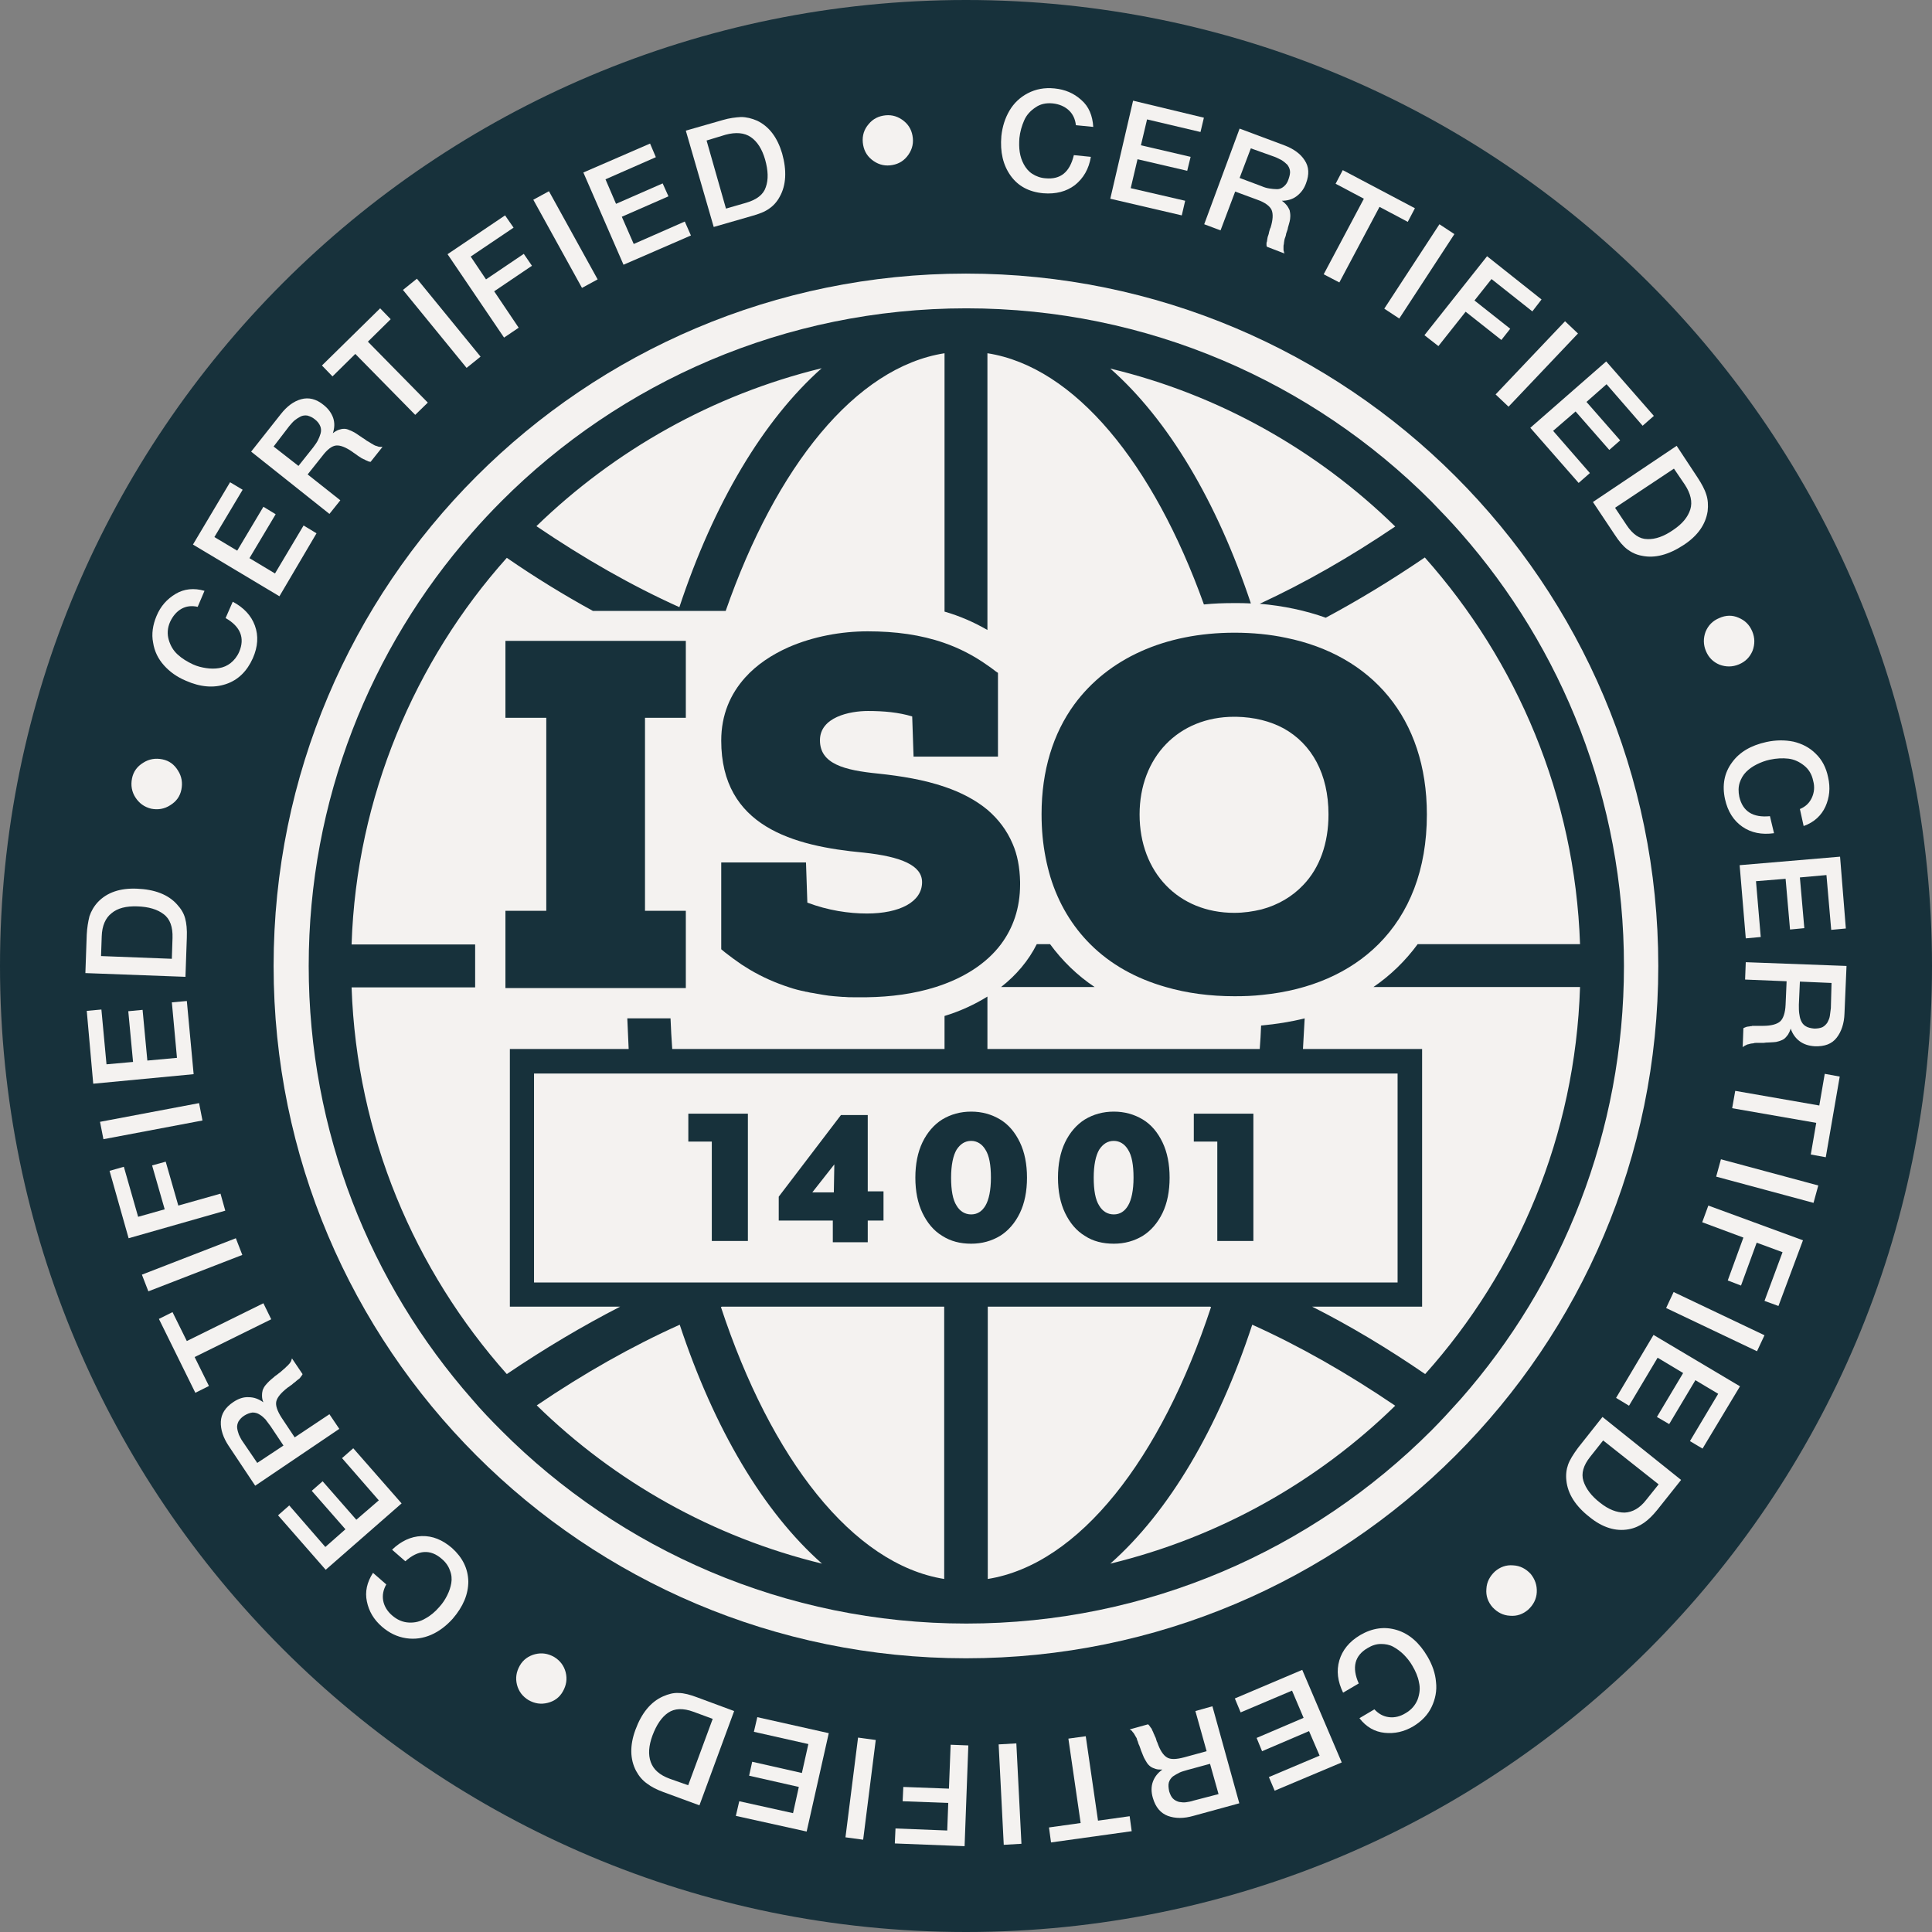 <?xml version="1.0" encoding="UTF-8"?> <svg xmlns="http://www.w3.org/2000/svg" width="126" height="126" viewBox="0 0 126 126" fill="none"><rect x="0" y="0" width="126" height="126" fill="#808080" stroke="none"/><g clip-path="url(#clip0_919_7434)"><path d="M126 63C126 28.206 97.794 -5.76805e-05 63 -5.61596e-05C28.206 -5.46387e-05 -4.27471e-06 28.206 -2.75382e-06 63C-1.23293e-06 97.794 28.206 126 63 126C97.794 126 126 97.794 126 63Z" fill="#17313B"></path><path d="M62.996 108.149C87.933 108.149 108.149 87.933 108.149 62.996C108.149 38.059 87.933 17.843 62.996 17.843C38.059 17.843 17.844 38.059 17.844 62.996C17.844 87.933 38.059 108.149 62.996 108.149Z" fill="#F4F2F0"></path><path d="M71.144 10.229C71.011 11.028 70.656 11.628 70.101 12.072C69.546 12.493 68.858 12.671 68.036 12.604C67.104 12.516 66.393 12.138 65.905 11.45C65.417 10.762 65.217 9.918 65.306 8.875C65.372 8.254 65.55 7.699 65.838 7.21C66.127 6.722 66.527 6.344 67.037 6.078C67.548 5.812 68.125 5.701 68.769 5.767C69.457 5.834 70.034 6.078 70.522 6.522C71.011 6.944 71.255 7.543 71.299 8.276L70.167 8.165C70.123 7.765 69.967 7.432 69.701 7.188C69.435 6.944 69.079 6.788 68.658 6.744C68.214 6.7 67.836 6.788 67.525 7.01C67.193 7.232 66.948 7.499 66.793 7.854C66.638 8.209 66.527 8.587 66.482 9.008C66.46 9.319 66.46 9.63 66.504 9.918C66.549 10.207 66.638 10.473 66.771 10.718C66.904 10.962 67.082 11.184 67.326 11.339C67.57 11.495 67.859 11.606 68.192 11.628C69.168 11.717 69.768 11.228 70.034 10.118L71.144 10.229Z" fill="#F4F2F0"></path><path d="M78.515 7.676L78.293 8.609L74.808 7.787L74.408 9.475L77.649 10.229L77.427 11.139L74.186 10.385L73.742 12.272L77.294 13.093L77.072 14.047L72.41 12.96L73.897 6.566L78.515 7.676Z" fill="#F4F2F0"></path><path d="M80.844 8.387L83.752 9.474C84.351 9.696 84.817 10.029 85.084 10.451C85.372 10.873 85.395 11.383 85.173 11.961C85.039 12.338 84.817 12.604 84.551 12.804C84.285 13.004 83.952 13.093 83.597 13.093C83.73 13.182 83.841 13.293 83.93 13.404C84.018 13.515 84.063 13.626 84.107 13.714C84.129 13.825 84.151 13.936 84.151 14.092C84.151 14.225 84.129 14.358 84.107 14.447C84.085 14.558 84.04 14.669 83.996 14.847C83.996 14.891 83.974 14.98 83.93 15.091C83.885 15.202 83.863 15.29 83.863 15.335C83.841 15.379 83.841 15.446 83.796 15.535C83.774 15.623 83.752 15.69 83.752 15.735C83.752 15.779 83.73 15.823 83.73 15.912C83.707 15.979 83.707 16.045 83.707 16.09C83.707 16.134 83.707 16.178 83.707 16.245C83.707 16.312 83.707 16.356 83.73 16.401C83.73 16.445 83.752 16.489 83.774 16.534L82.62 16.09C82.62 16.067 82.598 16.023 82.598 16.001C82.598 15.957 82.598 15.934 82.598 15.89C82.598 15.845 82.598 15.801 82.62 15.779C82.62 15.735 82.642 15.69 82.642 15.646C82.642 15.601 82.664 15.535 82.664 15.512C82.664 15.468 82.686 15.424 82.709 15.357C82.731 15.29 82.753 15.224 82.753 15.202C82.753 15.157 82.775 15.113 82.797 15.024C82.82 14.935 82.842 14.869 82.864 14.847C83.019 14.336 83.041 13.959 82.93 13.692C82.82 13.448 82.509 13.204 81.998 13.026L80.555 12.493L79.601 15.024L78.535 14.625L80.844 8.387ZM81.576 9.674L80.844 11.605L82.265 12.138C82.464 12.227 82.642 12.271 82.797 12.294C82.953 12.316 83.108 12.338 83.286 12.338C83.463 12.338 83.597 12.271 83.73 12.161C83.863 12.05 83.974 11.894 84.04 11.672C84.107 11.472 84.151 11.295 84.129 11.139C84.107 10.984 84.04 10.851 83.952 10.74C83.841 10.629 83.73 10.54 83.597 10.451C83.463 10.385 83.308 10.296 83.13 10.229L81.576 9.674Z" fill="#F4F2F0"></path><path d="M92.277 13.581L91.811 14.469L89.969 13.492L87.349 18.421L86.328 17.888L88.948 12.96L87.105 11.983L87.571 11.095L92.277 13.581Z" fill="#F4F2F0"></path><path d="M94.852 15.268L91.256 20.774L90.279 20.13L93.876 14.625L94.852 15.268Z" fill="#F4F2F0"></path><path d="M100.535 19.531L99.936 20.308L97.272 18.199L96.162 19.597L98.493 21.44L97.915 22.172L95.585 20.33L93.809 22.572L92.898 21.861L96.983 16.711L100.535 19.531Z" fill="#F4F2F0"></path><path d="M102.911 21.75L98.383 26.523L97.539 25.724L102.068 20.951L102.911 21.75Z" fill="#F4F2F0"></path><path d="M107.861 27.123L107.128 27.766L104.775 25.058L103.466 26.212L105.663 28.721L104.953 29.343L102.755 26.834L101.29 28.099L103.688 30.852L102.955 31.496L99.803 27.9L104.753 23.571L107.861 27.123Z" fill="#F4F2F0"></path><path d="M109.348 29.076L110.724 31.163C110.968 31.54 111.168 31.895 111.279 32.251C111.39 32.584 111.412 32.961 111.368 33.338C111.235 34.204 110.724 34.937 109.814 35.536C108.837 36.18 107.927 36.424 107.083 36.246C106.706 36.18 106.395 36.024 106.129 35.825C105.862 35.625 105.596 35.314 105.307 34.87L103.887 32.739L109.348 29.076ZM109.17 30.563L105.33 33.116L106.084 34.248C106.484 34.848 106.928 35.159 107.439 35.159C107.949 35.181 108.526 34.981 109.126 34.559C109.725 34.16 110.08 33.716 110.236 33.227C110.391 32.739 110.258 32.184 109.88 31.607L109.17 30.563Z" fill="#F4F2F0"></path><path d="M113.388 40.287C113.81 40.464 114.099 40.753 114.276 41.175C114.454 41.596 114.454 42.018 114.298 42.44C114.121 42.862 113.832 43.15 113.411 43.328C112.989 43.505 112.567 43.505 112.145 43.35C111.723 43.172 111.435 42.884 111.257 42.462C111.08 42.04 111.08 41.619 111.235 41.197C111.413 40.775 111.701 40.486 112.123 40.309C112.567 40.109 112.989 40.109 113.388 40.287Z" fill="#F4F2F0"></path><path d="M115.697 54.339C114.898 54.45 114.21 54.316 113.633 53.917C113.056 53.517 112.678 52.918 112.501 52.119C112.301 51.209 112.456 50.409 112.945 49.743C113.433 49.055 114.188 48.611 115.209 48.389C115.831 48.256 116.408 48.256 116.963 48.367C117.518 48.5 118.006 48.745 118.406 49.144C118.827 49.544 119.094 50.054 119.227 50.698C119.382 51.386 119.316 52.008 119.049 52.607C118.783 53.184 118.317 53.628 117.629 53.872L117.385 52.763C117.762 52.607 118.006 52.363 118.162 52.03C118.317 51.697 118.361 51.32 118.25 50.92C118.162 50.498 117.962 50.165 117.651 49.921C117.34 49.677 117.007 49.521 116.63 49.477C116.252 49.433 115.853 49.455 115.431 49.544C115.12 49.61 114.832 49.721 114.565 49.854C114.299 49.988 114.077 50.143 113.877 50.343C113.677 50.543 113.544 50.787 113.455 51.053C113.367 51.342 113.367 51.63 113.433 51.963C113.655 52.918 114.321 53.34 115.431 53.229L115.697 54.339Z" fill="#F4F2F0"></path><path d="M120.381 60.554L119.427 60.643L119.116 57.069L117.384 57.224L117.673 60.532L116.741 60.621L116.452 57.313L114.521 57.469L114.831 61.109L113.855 61.198L113.455 56.425L120.004 55.87L120.381 60.554Z" fill="#F4F2F0"></path><path d="M120.425 62.996L120.292 66.104C120.27 66.748 120.092 67.281 119.781 67.68C119.47 68.08 119.004 68.257 118.36 68.235C117.961 68.213 117.628 68.102 117.362 67.902C117.095 67.702 116.895 67.414 116.784 67.081C116.74 67.236 116.673 67.369 116.607 67.48C116.518 67.591 116.451 67.68 116.363 67.747C116.274 67.813 116.163 67.858 116.03 67.902C115.896 67.947 115.763 67.969 115.674 67.969C115.563 67.969 115.43 67.991 115.275 67.991C115.23 67.991 115.142 67.991 115.031 68.013C114.897 68.013 114.831 68.013 114.786 68.013C114.742 68.013 114.675 68.013 114.587 68.013C114.498 68.013 114.409 68.013 114.387 68.035C114.342 68.035 114.298 68.058 114.209 68.058C114.143 68.08 114.076 68.08 114.032 68.102C113.987 68.102 113.943 68.124 113.898 68.146C113.854 68.169 113.81 68.191 113.765 68.213C113.721 68.235 113.699 68.257 113.654 68.302L113.699 67.059C113.721 67.036 113.743 67.036 113.787 67.014C113.832 66.992 113.854 66.992 113.898 66.97C113.943 66.97 113.965 66.948 114.009 66.948C114.054 66.948 114.098 66.948 114.143 66.925C114.209 66.925 114.254 66.925 114.276 66.903C114.32 66.903 114.365 66.903 114.431 66.903C114.498 66.903 114.564 66.903 114.587 66.903C114.631 66.903 114.698 66.903 114.786 66.903C114.875 66.903 114.942 66.903 114.986 66.903C115.519 66.903 115.896 66.792 116.096 66.615C116.296 66.437 116.429 66.06 116.451 65.527L116.518 63.995L113.81 63.884L113.854 62.752L120.425 62.996ZM119.448 64.106L117.384 64.017L117.317 65.527C117.317 65.749 117.317 65.927 117.339 66.082C117.362 66.237 117.384 66.393 117.45 66.548C117.517 66.703 117.606 66.837 117.761 66.925C117.894 67.014 118.094 67.059 118.316 67.081C118.516 67.081 118.693 67.059 118.849 66.992C118.982 66.925 119.093 66.814 119.182 66.681C119.248 66.548 119.315 66.415 119.337 66.259C119.359 66.126 119.382 65.949 119.404 65.749L119.448 64.106Z" fill="#F4F2F0"></path><path d="M119.072 75.472L118.095 75.294L118.45 73.23L112.967 72.275L113.167 71.143L118.65 72.098L119.005 70.033L119.982 70.211L119.072 75.472Z" fill="#F4F2F0"></path><path d="M118.273 78.447L111.924 76.737L112.235 75.605L118.584 77.314L118.273 78.447Z" fill="#F4F2F0"></path><path d="M115.986 85.173L115.076 84.84L116.253 81.665L114.566 81.044L113.544 83.841L112.679 83.508L113.7 80.711L111.014 79.712L111.413 78.624L117.585 80.888L115.986 85.173Z" fill="#F4F2F0"></path><path d="M114.587 88.125L108.66 85.306L109.149 84.263L115.076 87.082L114.587 88.125Z" fill="#F4F2F0"></path><path d="M111.035 94.474L110.214 93.986L112.056 90.9L110.569 90.012L108.86 92.876L108.06 92.41L109.77 89.546L108.105 88.547L106.24 91.677L105.396 91.167L107.838 87.06L113.477 90.412L111.035 94.474Z" fill="#F4F2F0"></path><path d="M109.637 96.517L108.083 98.47C107.794 98.825 107.506 99.114 107.217 99.314C106.928 99.513 106.595 99.669 106.218 99.735C105.375 99.891 104.509 99.624 103.665 98.936C102.755 98.226 102.244 97.427 102.156 96.561C102.111 96.184 102.156 95.828 102.267 95.518C102.378 95.207 102.6 94.852 102.91 94.43L104.509 92.41L109.637 96.517ZM108.172 96.805L104.553 93.942L103.71 95.007C103.266 95.562 103.11 96.095 103.266 96.583C103.421 97.072 103.776 97.56 104.353 98.004C104.908 98.448 105.441 98.648 105.952 98.648C106.462 98.626 106.951 98.359 107.372 97.804L108.172 96.805Z" fill="#F4F2F0"></path><path d="M100.225 103.842C100.202 104.286 100.003 104.664 99.67 104.974C99.337 105.263 98.937 105.418 98.471 105.374C98.027 105.352 97.65 105.152 97.339 104.819C97.05 104.486 96.895 104.086 96.939 103.62C96.961 103.176 97.161 102.799 97.494 102.488C97.827 102.2 98.227 102.044 98.693 102.089C99.137 102.111 99.514 102.311 99.825 102.644C100.114 102.999 100.247 103.398 100.225 103.842Z" fill="#F4F2F0"></path><path d="M87.593 110.391C87.238 109.658 87.149 108.97 87.349 108.282C87.549 107.616 87.993 107.061 88.703 106.639C89.502 106.173 90.301 106.062 91.1 106.306C91.9 106.55 92.566 107.128 93.098 108.038C93.409 108.571 93.609 109.126 93.653 109.703C93.72 110.258 93.609 110.813 93.365 111.323C93.121 111.834 92.721 112.256 92.166 112.589C91.567 112.944 90.945 113.077 90.301 113.01C89.657 112.944 89.103 112.633 88.659 112.056L89.635 111.479C89.902 111.767 90.213 111.945 90.59 111.989C90.945 112.034 91.322 111.945 91.678 111.723C92.055 111.501 92.299 111.212 92.455 110.835C92.588 110.457 92.632 110.102 92.543 109.725C92.477 109.347 92.321 108.992 92.099 108.615C91.944 108.349 91.744 108.104 91.544 107.905C91.345 107.705 91.1 107.527 90.856 107.394C90.612 107.261 90.346 107.216 90.057 107.216C89.769 107.216 89.48 107.305 89.191 107.483C88.348 107.971 88.148 108.748 88.614 109.791L87.593 110.391Z" fill="#F4F2F0"></path><path d="M83.13 116.784L82.753 115.896L86.061 114.498L85.373 112.899L82.309 114.209L81.954 113.343L85.017 112.034L84.263 110.258L80.911 111.678L80.533 110.768L84.929 108.904L87.504 114.942L83.13 116.784Z" fill="#F4F2F0"></path><path d="M80.824 117.606L77.827 118.427C77.205 118.605 76.65 118.605 76.162 118.427C75.696 118.249 75.363 117.872 75.185 117.25C75.074 116.873 75.074 116.518 75.185 116.207C75.296 115.896 75.496 115.63 75.807 115.408C75.651 115.408 75.496 115.408 75.363 115.364C75.23 115.319 75.119 115.275 75.03 115.208C74.941 115.142 74.852 115.053 74.786 114.942C74.719 114.831 74.653 114.72 74.608 114.631C74.564 114.542 74.519 114.409 74.453 114.254C74.43 114.209 74.408 114.143 74.364 114.009C74.32 113.898 74.297 113.81 74.275 113.787C74.253 113.743 74.231 113.676 74.209 113.588C74.164 113.499 74.142 113.432 74.142 113.388C74.12 113.343 74.098 113.299 74.053 113.232C74.009 113.166 73.987 113.099 73.964 113.077C73.942 113.033 73.92 113.01 73.876 112.966C73.853 112.922 73.809 112.877 73.787 112.855C73.742 112.833 73.72 112.811 73.676 112.788L74.874 112.455C74.897 112.478 74.919 112.5 74.941 112.522C74.963 112.544 74.986 112.589 75.008 112.611C75.03 112.655 75.052 112.677 75.074 112.7C75.097 112.722 75.119 112.766 75.141 112.833C75.163 112.877 75.185 112.922 75.207 112.966C75.23 113.01 75.23 113.055 75.274 113.121C75.296 113.188 75.319 113.232 75.341 113.277C75.363 113.321 75.385 113.366 75.407 113.454C75.43 113.543 75.452 113.61 75.474 113.632C75.651 114.143 75.851 114.453 76.096 114.609C76.34 114.764 76.717 114.742 77.228 114.609L78.693 114.209L77.96 111.59L79.07 111.279L80.824 117.606ZM79.47 117.006L78.915 115.031L77.45 115.43C77.228 115.497 77.05 115.541 76.917 115.608C76.784 115.674 76.628 115.763 76.495 115.852C76.362 115.963 76.273 116.096 76.229 116.251C76.184 116.407 76.207 116.607 76.251 116.829C76.317 117.028 76.384 117.184 76.495 117.295C76.606 117.406 76.739 117.472 76.895 117.517C77.05 117.539 77.205 117.561 77.339 117.539C77.494 117.517 77.649 117.495 77.849 117.428L79.47 117.006Z" fill="#F4F2F0"></path><path d="M68.545 120.159L68.412 119.182L70.477 118.893L69.677 113.388L70.81 113.233L71.609 118.738L73.673 118.449L73.806 119.426L68.545 120.159Z" fill="#F4F2F0"></path><path d="M65.462 120.314L65.129 113.765L66.283 113.698L66.616 120.247L65.462 120.314Z" fill="#F4F2F0"></path><path d="M58.357 120.225L58.402 119.248L61.776 119.381L61.843 117.583L58.868 117.472L58.912 116.54L61.887 116.651L61.998 113.787L63.152 113.832L62.908 120.403L58.357 120.225Z" fill="#F4F2F0"></path><path d="M55.139 119.825L55.96 113.321L57.114 113.477L56.293 119.981L55.139 119.825Z" fill="#F4F2F0"></path><path d="M47.99 118.427L48.212 117.472L51.72 118.249L52.097 116.54L48.856 115.807L49.056 114.897L52.297 115.63L52.719 113.743L49.167 112.944L49.389 111.989L54.05 113.033L52.608 119.448L47.99 118.427Z" fill="#F4F2F0"></path><path d="M45.615 117.739L43.262 116.873C42.84 116.718 42.485 116.54 42.196 116.318C41.908 116.118 41.664 115.83 41.486 115.497C41.086 114.742 41.064 113.832 41.442 112.811C41.841 111.723 42.441 110.99 43.24 110.635C43.595 110.48 43.928 110.391 44.261 110.413C44.594 110.413 45.016 110.524 45.482 110.702L47.879 111.59L45.615 117.739ZM44.882 116.429L46.481 112.1L45.215 111.634C44.549 111.39 43.995 111.412 43.573 111.701C43.151 111.989 42.818 112.478 42.551 113.188C42.307 113.854 42.263 114.431 42.441 114.919C42.618 115.408 43.018 115.763 43.684 116.007L44.882 116.429Z" fill="#F4F2F0"></path><path d="M35.715 111.057C35.271 111.168 34.871 111.101 34.472 110.879C34.072 110.635 33.828 110.302 33.717 109.88C33.606 109.436 33.672 109.037 33.894 108.637C34.116 108.238 34.472 107.993 34.893 107.883C35.337 107.772 35.737 107.838 36.136 108.06C36.536 108.304 36.78 108.637 36.891 109.059C37.002 109.503 36.936 109.903 36.714 110.302C36.492 110.702 36.159 110.946 35.715 111.057Z" fill="#F4F2F0"></path><path d="M25.57 101.067C26.147 100.512 26.791 100.202 27.501 100.179C28.211 100.157 28.855 100.424 29.477 100.956C30.165 101.578 30.52 102.288 30.542 103.132C30.542 103.975 30.209 104.775 29.521 105.574C29.099 106.04 28.633 106.395 28.122 106.617C27.612 106.839 27.057 106.928 26.48 106.839C25.903 106.75 25.392 106.506 24.904 106.084C24.371 105.618 24.06 105.085 23.927 104.442C23.794 103.82 23.927 103.198 24.326 102.577L25.192 103.332C24.992 103.687 24.926 104.042 24.992 104.397C25.059 104.752 25.259 105.085 25.57 105.352C25.903 105.64 26.258 105.796 26.657 105.818C27.057 105.84 27.412 105.751 27.745 105.551C28.078 105.374 28.389 105.108 28.655 104.797C28.877 104.553 29.033 104.308 29.166 104.042C29.299 103.776 29.388 103.509 29.432 103.243C29.477 102.976 29.454 102.688 29.343 102.421C29.255 102.155 29.077 101.889 28.811 101.667C28.078 101.023 27.279 101.067 26.435 101.822L25.57 101.067Z" fill="#F4F2F0"></path><path d="M18.133 98.825L18.865 98.181L21.218 100.89L22.528 99.735L20.331 97.227L21.041 96.605L23.239 99.114L24.704 97.849L22.306 95.096L23.039 94.452L26.191 98.048L21.241 102.377L18.133 98.825Z" fill="#F4F2F0"></path><path d="M16.644 96.894L14.913 94.297C14.558 93.764 14.38 93.231 14.402 92.721C14.424 92.21 14.691 91.788 15.224 91.433C15.557 91.211 15.89 91.1 16.223 91.122C16.555 91.122 16.866 91.233 17.177 91.455C17.11 91.3 17.088 91.167 17.088 91.011C17.088 90.856 17.11 90.745 17.133 90.656C17.177 90.545 17.221 90.456 17.31 90.345C17.399 90.234 17.488 90.145 17.555 90.079C17.621 90.012 17.732 89.924 17.865 89.812C17.887 89.79 17.954 89.724 18.065 89.657C18.154 89.591 18.221 89.524 18.265 89.502C18.287 89.48 18.354 89.435 18.42 89.368C18.487 89.302 18.553 89.257 18.576 89.235C18.598 89.213 18.642 89.169 18.709 89.102C18.775 89.058 18.798 89.013 18.842 88.969C18.864 88.947 18.909 88.902 18.931 88.858C18.953 88.814 18.997 88.769 18.997 88.725C19.02 88.68 19.02 88.636 19.042 88.592L19.73 89.613C19.73 89.635 19.708 89.679 19.686 89.701C19.663 89.724 19.641 89.768 19.619 89.79C19.597 89.812 19.575 89.857 19.552 89.879C19.53 89.901 19.486 89.946 19.441 89.968C19.397 90.012 19.353 90.034 19.33 90.057C19.308 90.079 19.264 90.123 19.197 90.168C19.131 90.212 19.086 90.257 19.064 90.279C19.042 90.301 18.975 90.345 18.909 90.39C18.842 90.456 18.775 90.478 18.753 90.501C18.331 90.834 18.087 91.122 18.021 91.389C17.954 91.655 18.087 92.032 18.376 92.476L19.219 93.742L21.484 92.232L22.128 93.187L16.644 96.894ZM16.777 95.407L18.487 94.275L17.643 93.009C17.51 92.832 17.399 92.676 17.31 92.565C17.199 92.454 17.088 92.343 16.933 92.254C16.8 92.166 16.644 92.121 16.467 92.121C16.289 92.143 16.112 92.21 15.934 92.321C15.756 92.432 15.645 92.565 15.557 92.698C15.49 92.832 15.446 92.987 15.468 93.142C15.49 93.298 15.534 93.431 15.579 93.564C15.645 93.697 15.712 93.853 15.823 94.008L16.777 95.407Z" fill="#F4F2F0"></path><path d="M10.363 86.016L11.251 85.573L12.184 87.459L17.178 84.995L17.689 86.039L12.694 88.503L13.627 90.39L12.739 90.834L10.363 86.016Z" fill="#F4F2F0"></path><path d="M9.254 83.13L15.381 80.755L15.803 81.843L9.676 84.218L9.254 83.13Z" fill="#F4F2F0"></path><path d="M7.145 76.36L8.077 76.094L9.009 79.357L10.741 78.868L9.919 76.005L10.807 75.761L11.629 78.624L14.381 77.847L14.692 78.957L8.388 80.755L7.145 76.36Z" fill="#F4F2F0"></path><path d="M6.523 73.163L12.983 71.942L13.205 73.075L6.745 74.296L6.523 73.163Z" fill="#F4F2F0"></path><path d="M5.658 65.926L6.613 65.838L6.946 69.412L8.677 69.256L8.366 65.949L9.299 65.86L9.61 69.167L11.541 68.99L11.208 65.371L12.185 65.283L12.629 70.055L6.08 70.677L5.658 65.926Z" fill="#F4F2F0"></path><path d="M5.568 63.462L5.657 60.954C5.679 60.51 5.746 60.11 5.835 59.755C5.946 59.422 6.123 59.111 6.39 58.823C6.989 58.201 7.833 57.913 8.92 57.957C10.075 58.001 10.963 58.334 11.54 58.978C11.806 59.267 11.984 59.555 12.073 59.888C12.161 60.199 12.206 60.621 12.184 61.154L12.095 63.706L5.568 63.462ZM6.59 62.352L11.207 62.53L11.251 61.176C11.274 60.465 11.096 59.933 10.674 59.622C10.274 59.311 9.697 59.133 8.943 59.111C8.232 59.089 7.677 59.222 7.278 59.555C6.878 59.866 6.656 60.377 6.634 61.065L6.59 62.352Z" fill="#F4F2F0"></path><path d="M8.832 52.008C8.588 51.63 8.521 51.209 8.61 50.764C8.699 50.321 8.943 49.987 9.342 49.743C9.72 49.499 10.142 49.433 10.585 49.521C11.03 49.61 11.363 49.854 11.607 50.254C11.851 50.631 11.918 51.053 11.829 51.497C11.74 51.941 11.496 52.274 11.096 52.518C10.719 52.762 10.297 52.829 9.853 52.74C9.409 52.629 9.076 52.385 8.832 52.008Z" fill="#F4F2F0"></path><path d="M15.179 39.243C15.89 39.621 16.378 40.131 16.622 40.797C16.866 41.463 16.822 42.173 16.489 42.928C16.112 43.772 15.534 44.349 14.735 44.615C13.936 44.882 13.07 44.815 12.116 44.393C11.539 44.149 11.072 43.816 10.695 43.394C10.318 42.973 10.073 42.484 9.985 41.907C9.874 41.352 9.963 40.753 10.207 40.176C10.473 39.532 10.895 39.066 11.45 38.733C12.005 38.4 12.649 38.333 13.337 38.533L12.893 39.576C12.493 39.487 12.138 39.532 11.827 39.709C11.517 39.887 11.272 40.176 11.095 40.553C10.917 40.953 10.895 41.352 11.006 41.73C11.117 42.107 11.294 42.418 11.583 42.684C11.872 42.95 12.205 43.15 12.582 43.328C12.871 43.461 13.159 43.528 13.448 43.572C13.736 43.616 14.025 43.616 14.291 43.572C14.558 43.528 14.824 43.417 15.046 43.239C15.268 43.061 15.468 42.817 15.601 42.507C15.979 41.618 15.69 40.864 14.713 40.309L15.179 39.243Z" fill="#F4F2F0"></path><path d="M15.004 31.451L15.825 31.94L13.982 35.025L15.47 35.913L17.179 33.05L17.978 33.538L16.269 36.402L17.934 37.401L19.799 34.271L20.642 34.781L18.223 38.888L12.584 35.514L15.004 31.451Z" fill="#F4F2F0"></path><path d="M16.379 29.454L18.31 27.012C18.71 26.501 19.154 26.168 19.642 26.035C20.131 25.902 20.619 26.013 21.107 26.412C21.418 26.657 21.618 26.945 21.729 27.256C21.84 27.589 21.818 27.922 21.707 28.255C21.84 28.144 21.973 28.077 22.084 28.033C22.217 27.988 22.328 27.966 22.439 27.966C22.55 27.966 22.661 27.988 22.794 28.055C22.928 28.099 23.039 28.166 23.127 28.21C23.216 28.255 23.327 28.344 23.46 28.432C23.505 28.455 23.571 28.499 23.66 28.566C23.771 28.632 23.838 28.677 23.86 28.699C23.882 28.721 23.949 28.765 24.038 28.81C24.126 28.854 24.171 28.899 24.215 28.921C24.259 28.943 24.304 28.965 24.37 29.01C24.437 29.054 24.504 29.076 24.526 29.076C24.57 29.098 24.615 29.098 24.659 29.121C24.703 29.143 24.77 29.143 24.814 29.143C24.859 29.143 24.903 29.143 24.948 29.143L24.171 30.12C24.148 30.12 24.104 30.12 24.06 30.097C24.015 30.097 23.993 30.075 23.949 30.053C23.904 30.031 23.882 30.031 23.838 30.009C23.816 29.986 23.771 29.964 23.705 29.942C23.66 29.92 23.616 29.898 23.571 29.875C23.549 29.853 23.505 29.831 23.438 29.787C23.372 29.742 23.327 29.72 23.305 29.698C23.283 29.676 23.216 29.631 23.15 29.587C23.083 29.542 23.016 29.498 22.994 29.476C22.55 29.165 22.195 29.032 21.929 29.054C21.662 29.076 21.352 29.298 21.018 29.742L20.064 30.941L22.195 32.628L21.485 33.516L16.379 29.454ZM17.844 29.121L19.465 30.386L20.419 29.187C20.552 29.01 20.663 28.854 20.73 28.721C20.797 28.588 20.863 28.432 20.907 28.277C20.952 28.122 20.952 27.944 20.885 27.789C20.819 27.633 20.708 27.478 20.53 27.345C20.375 27.212 20.197 27.145 20.042 27.101C19.886 27.078 19.731 27.101 19.598 27.167C19.465 27.234 19.331 27.323 19.22 27.411C19.109 27.5 18.998 27.633 18.865 27.789L17.844 29.121Z" fill="#F4F2F0"></path><path d="M24.792 20.108L25.48 20.818L23.993 22.283L27.9 26.257L27.079 27.056L23.172 23.082L21.684 24.548L20.996 23.837L24.792 20.108Z" fill="#F4F2F0"></path><path d="M27.189 18.176L31.341 23.26L30.43 23.993L26.279 18.909L27.189 18.176Z" fill="#F4F2F0"></path><path d="M32.939 14.047L33.494 14.847L30.697 16.733L31.696 18.221L34.16 16.556L34.693 17.333L32.229 18.998L33.827 21.373L32.873 22.017L29.188 16.578L32.939 14.047Z" fill="#F4F2F0"></path><path d="M35.802 12.471L38.977 18.221L37.956 18.776L34.781 13.026L35.802 12.471Z" fill="#F4F2F0"></path><path d="M42.396 9.363L42.773 10.251L39.488 11.694L40.176 13.293L43.217 11.961L43.595 12.804L40.553 14.136L41.33 15.912L44.66 14.447L45.06 15.357L40.664 17.266L38.045 11.25L42.396 9.363Z" fill="#F4F2F0"></path><path d="M44.727 8.52L47.124 7.832C47.568 7.699 47.968 7.654 48.323 7.632C48.678 7.632 49.033 7.721 49.388 7.876C50.165 8.254 50.698 8.964 51.009 10.007C51.32 11.117 51.275 12.072 50.853 12.826C50.676 13.159 50.432 13.426 50.165 13.604C49.899 13.803 49.499 13.959 49.011 14.092L46.547 14.802L44.727 8.52ZM46.081 9.164L47.346 13.604L48.656 13.226C49.344 13.026 49.788 12.693 49.943 12.205C50.121 11.717 50.099 11.117 49.899 10.407C49.699 9.719 49.388 9.23 48.967 8.942C48.545 8.653 47.99 8.609 47.324 8.786L46.081 9.164Z" fill="#F4F2F0"></path><path d="M56.648 8.098C56.936 7.743 57.313 7.565 57.757 7.521C58.201 7.477 58.601 7.61 58.956 7.898C59.311 8.187 59.489 8.564 59.533 9.008C59.578 9.452 59.444 9.852 59.156 10.207C58.867 10.562 58.49 10.74 58.046 10.784C57.602 10.829 57.202 10.695 56.847 10.407C56.492 10.118 56.315 9.741 56.27 9.297C56.226 8.831 56.359 8.431 56.648 8.098Z" fill="#F4F2F0"></path><path d="M95.254 34.737C94.632 34.026 93.989 33.361 93.345 32.694C85.597 24.925 74.853 20.108 63.021 20.108C51.189 20.108 40.445 24.925 32.697 32.694C32.032 33.361 31.388 34.049 30.788 34.737C24.151 42.285 20.133 52.185 20.133 62.996C20.133 73.807 24.151 83.708 30.788 91.255C31.388 91.966 32.032 92.632 32.697 93.298C40.445 101.067 51.189 105.884 63.021 105.884C74.853 105.884 85.575 101.067 93.345 93.298C94.011 92.632 94.632 91.944 95.254 91.255C101.892 83.708 105.91 73.807 105.91 62.996C105.91 52.163 101.892 42.285 95.254 34.737ZM53.587 24.015C49.768 27.411 46.55 32.828 44.307 39.598C41.2 38.2 38.092 36.424 34.984 34.315C40.09 29.365 46.483 25.746 53.587 24.015ZM35.006 91.655C38.114 89.546 41.222 87.792 44.33 86.394C46.572 93.165 49.768 98.581 53.609 101.977C46.483 100.246 40.09 96.627 35.006 91.655ZM74.099 83.641H64.397H61.6H51.9H43.486H34.828V70.011H41.111H43.974H61.6H64.397H82.023H84.865H91.147V83.641H82.49H74.099ZM47.016 85.239C47.038 85.239 47.06 85.217 47.082 85.217H61.578V102.976C55.607 102.022 50.279 95.14 47.016 85.239ZM64.42 102.976V85.217H78.916C78.938 85.217 78.96 85.239 78.982 85.239C75.719 95.14 70.391 102.022 64.42 102.976ZM72.411 101.977C76.23 98.603 79.448 93.165 81.668 86.394C84.776 87.792 87.884 89.568 90.992 91.677C85.93 96.627 79.537 100.246 72.411 101.977ZM92.945 89.613C90.481 87.925 88.039 86.46 85.575 85.217H92.746V68.413H84.976C85.02 67.747 85.043 67.081 85.087 66.415C84.199 66.637 83.244 66.792 82.246 66.881C82.223 67.391 82.201 67.902 82.157 68.413H64.397V64.994C63.576 65.505 62.622 65.948 61.6 66.259V68.413H43.841C43.797 67.747 43.752 67.081 43.73 66.415H40.911C40.933 67.081 40.978 67.747 41 68.413H33.252V85.217H40.445C37.981 86.483 35.517 87.948 33.053 89.613C27.037 82.842 23.263 74.051 22.93 64.395H30.988V61.597H22.93C23.085 56.758 24.129 52.141 25.86 47.901C27.592 43.661 30.034 39.754 33.053 36.38C34.917 37.667 36.804 38.821 38.669 39.843H47.327C50.612 30.43 55.784 23.948 61.6 23.038V39.887C62.599 40.176 63.51 40.575 64.397 41.086V23.038C70.103 23.926 75.231 30.253 78.516 39.421C79.16 39.354 79.804 39.332 80.492 39.332C80.869 39.332 81.224 39.332 81.579 39.354C79.36 32.694 76.185 27.367 72.411 24.037C79.537 25.746 85.93 29.387 90.992 34.337C88.039 36.335 85.087 38.022 82.157 39.376C83.711 39.51 85.153 39.82 86.463 40.286C88.617 39.132 90.77 37.822 92.923 36.357C98.939 43.128 102.713 51.919 103.046 61.575H92.457C91.658 62.663 90.703 63.595 89.571 64.372H103.046C102.735 74.073 98.984 82.864 92.945 89.613Z" fill="#17313B"></path><path d="M68.482 61.575H67.616C67.083 62.641 66.284 63.595 65.285 64.372H71.39C70.258 63.618 69.281 62.663 68.482 61.575Z" fill="#17313B"></path><path d="M32.963 41.796V46.813H35.627V59.4H32.963V61.575V64.394V64.439H40.866H43.685H44.728V64.394V61.575V59.4H43.752H42.065V48.789V46.813H42.42H44.728V41.796H42.575H32.963Z" fill="#17313B"></path><path d="M66.528 57.668C66.528 57.624 66.528 57.579 66.528 57.513C66.506 56.558 66.35 55.737 66.039 55.027C65.662 54.139 65.107 53.428 64.419 52.829C63.62 52.163 62.665 51.675 61.622 51.319C60.268 50.853 58.758 50.609 57.293 50.454C55.029 50.232 53.475 49.81 53.475 48.278C53.475 46.769 55.406 46.369 56.605 46.369C57.648 46.369 58.603 46.458 59.491 46.724L59.58 49.344H61.6H64.397H65.085V46.458V43.883C65.04 43.861 64.996 43.816 64.952 43.794C64.752 43.639 64.574 43.505 64.374 43.372C63.464 42.728 62.532 42.262 61.577 41.929C60.046 41.396 58.403 41.174 56.583 41.174C54.873 41.174 53.031 41.507 51.41 42.218C50.323 42.706 49.346 43.35 48.591 44.194C47.636 45.259 47.037 46.613 47.037 48.3C47.037 53.894 51.721 55.182 56.316 55.604C58.803 55.87 60.135 56.447 60.135 57.535C60.135 58.823 58.669 59.577 56.538 59.577C55.362 59.577 54.008 59.378 52.653 58.867L52.565 56.248H47.037V61.575V61.908C47.215 62.064 47.392 62.197 47.57 62.33C47.659 62.397 47.748 62.463 47.836 62.53C48.014 62.663 48.191 62.774 48.369 62.907C48.547 63.018 48.724 63.129 48.902 63.24C49.723 63.728 50.589 64.106 51.477 64.394C51.81 64.505 52.143 64.594 52.498 64.661C52.542 64.683 52.565 64.683 52.609 64.683C52.764 64.728 52.92 64.75 53.075 64.772C53.12 64.772 53.142 64.794 53.186 64.794C53.364 64.816 53.519 64.861 53.697 64.883C53.941 64.927 54.163 64.95 54.407 64.972C54.585 64.994 54.762 64.994 54.962 65.016C54.984 65.016 55.007 65.016 55.051 65.016C55.251 65.038 55.428 65.038 55.628 65.038C55.85 65.038 56.072 65.038 56.316 65.038H56.538C58.092 65.016 59.624 64.816 61.022 64.372C62.776 63.817 64.308 62.885 65.285 61.575C66.062 60.532 66.528 59.244 66.528 57.668Z" fill="#17313B"></path><path d="M93.057 53.117C93.057 46.813 89.439 42.728 83.867 41.596C82.823 41.374 81.691 41.263 80.514 41.263C75.964 41.263 72.257 42.95 70.059 45.947C68.683 47.834 67.928 50.254 67.928 53.095C67.928 53.606 67.95 54.094 67.994 54.56C68.083 55.493 68.261 56.381 68.505 57.202C69.038 58.934 69.926 60.399 71.102 61.575C72.412 62.885 74.077 63.817 76.03 64.372C77.407 64.772 78.916 64.972 80.514 64.972C81.136 64.972 81.758 64.95 82.335 64.883C85.443 64.572 88.04 63.44 89.905 61.575C91.903 59.577 93.057 56.736 93.057 53.117ZM84.999 57.713C84.288 58.467 83.356 59.022 82.268 59.311C81.713 59.444 81.136 59.533 80.492 59.533C76.874 59.533 74.321 56.913 74.321 53.117C74.321 49.388 76.852 46.746 80.492 46.746C80.537 46.746 80.581 46.746 80.626 46.746C81.802 46.769 82.845 47.035 83.711 47.501C85.554 48.522 86.641 50.476 86.641 53.117C86.641 55.004 86.064 56.603 84.999 57.713Z" fill="#17313B"></path><path d="M61.451 80.6C60.896 80.267 60.474 79.756 60.163 79.113C59.853 78.469 59.697 77.692 59.697 76.804C59.697 75.916 59.853 75.139 60.163 74.495C60.474 73.851 60.918 73.341 61.451 73.008C62.006 72.675 62.627 72.497 63.338 72.497C64.048 72.497 64.67 72.675 65.225 73.008C65.78 73.341 66.202 73.851 66.512 74.495C66.823 75.139 66.978 75.916 66.978 76.804C66.978 77.692 66.823 78.469 66.512 79.113C66.202 79.756 65.758 80.267 65.225 80.6C64.67 80.933 64.048 81.111 63.338 81.111C62.627 81.111 62.006 80.955 61.451 80.6ZM64.27 78.624C64.492 78.247 64.625 77.625 64.625 76.804C64.625 75.983 64.514 75.361 64.27 74.984C64.048 74.606 63.715 74.406 63.338 74.406C62.938 74.406 62.627 74.606 62.383 74.984C62.161 75.361 62.028 75.983 62.028 76.804C62.028 77.625 62.139 78.247 62.383 78.624C62.605 79.002 62.938 79.201 63.338 79.201C63.737 79.201 64.048 79.002 64.27 78.624Z" fill="#17313B"></path><path d="M70.752 80.6C70.197 80.267 69.775 79.756 69.464 79.113C69.153 78.469 68.998 77.692 68.998 76.804C68.998 75.916 69.153 75.139 69.464 74.495C69.775 73.851 70.219 73.341 70.752 73.008C71.307 72.675 71.928 72.497 72.639 72.497C73.349 72.497 73.971 72.675 74.526 73.008C75.081 73.341 75.502 73.851 75.813 74.495C76.124 75.139 76.279 75.916 76.279 76.804C76.279 77.692 76.124 78.469 75.813 79.113C75.502 79.756 75.058 80.267 74.526 80.6C73.971 80.933 73.349 81.111 72.639 81.111C71.928 81.111 71.284 80.955 70.752 80.6ZM73.571 78.624C73.793 78.247 73.926 77.625 73.926 76.804C73.926 75.983 73.815 75.361 73.571 74.984C73.349 74.606 73.016 74.406 72.639 74.406C72.239 74.406 71.928 74.606 71.684 74.984C71.462 75.361 71.329 75.983 71.329 76.804C71.329 77.625 71.44 78.247 71.684 78.624C71.906 79.002 72.239 79.201 72.639 79.201C73.038 79.201 73.349 79.002 73.571 78.624Z" fill="#17313B"></path><path d="M81.742 72.653V80.933H79.389V74.451H77.857V72.631H81.742V72.653Z" fill="#17313B"></path><path d="M54.314 79.603H50.787V78.044L54.845 72.719H56.592V77.697H57.62V79.603H56.592V81.016H54.314V79.603ZM54.38 77.764L54.413 75.937L52.976 77.764H54.38Z" fill="#17313B"></path><path d="M48.775 72.653V80.933H46.422V74.451H44.891V72.631H48.775V72.653Z" fill="#17313B"></path></g><defs><clipPath id="clip0_919_7434"><rect width="126" height="126" fill="white"></rect></clipPath></defs></svg> 